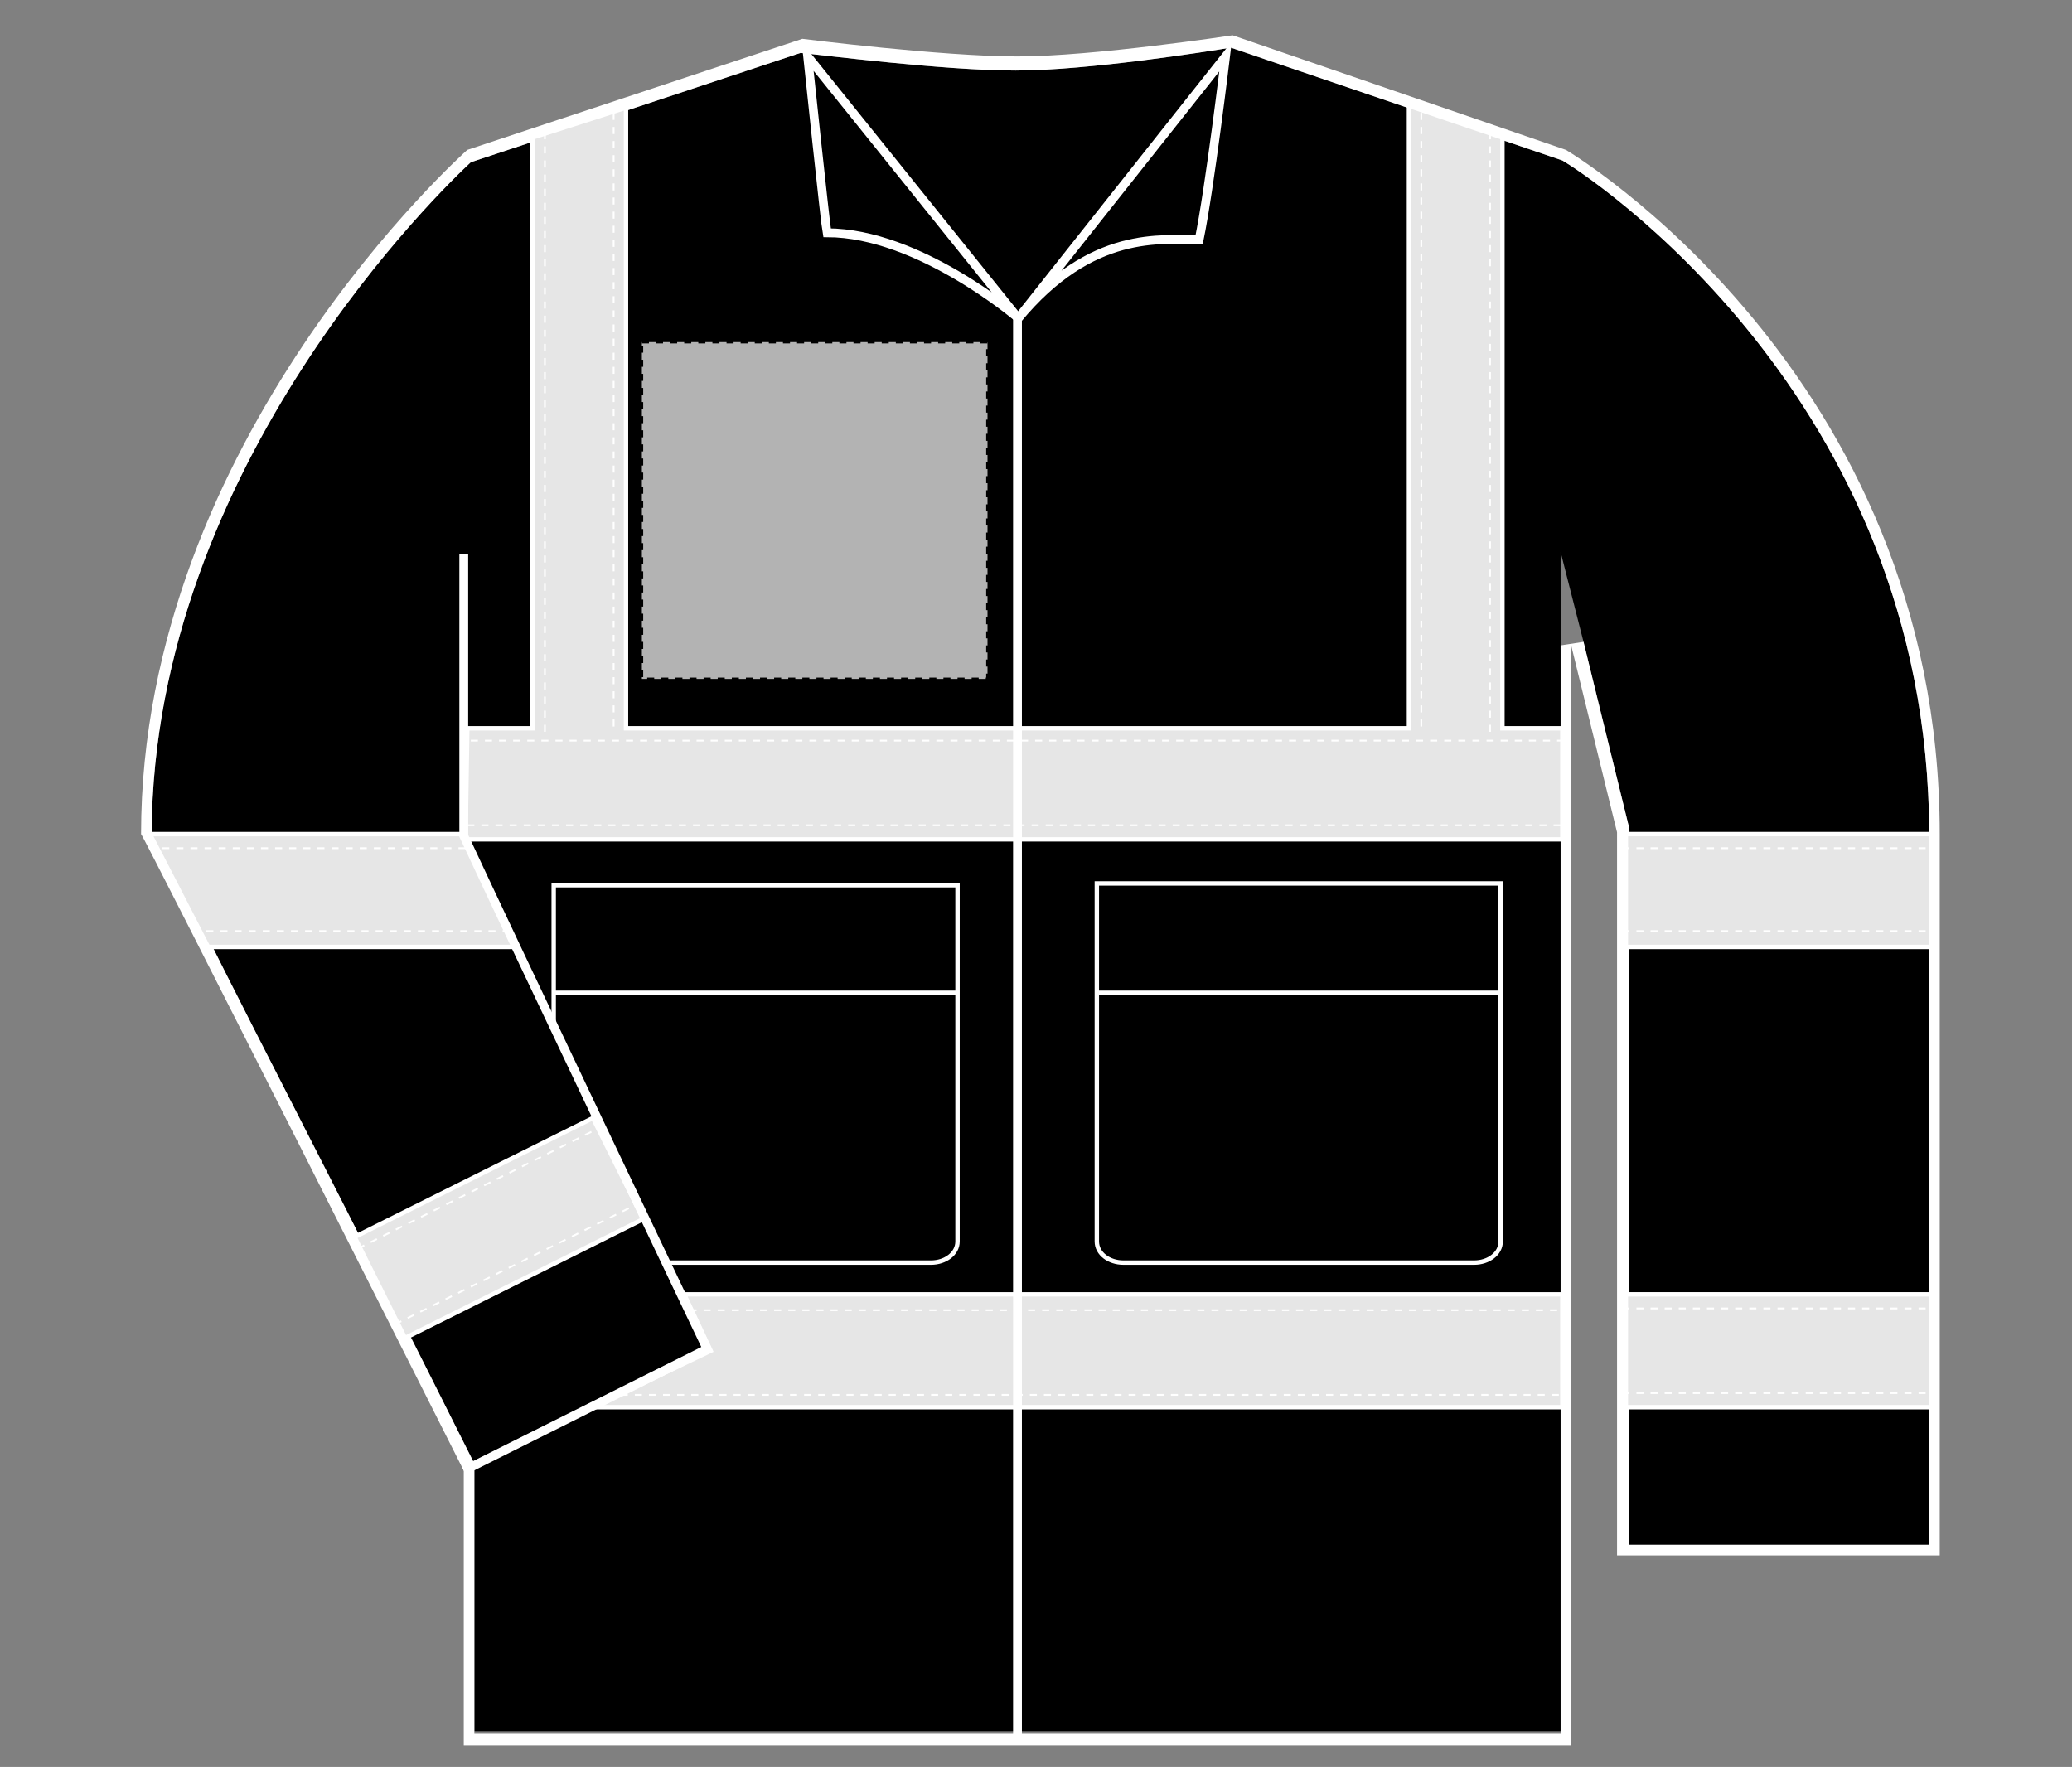 <?xml version="1.0" encoding="UTF-8"?>
<svg xmlns="http://www.w3.org/2000/svg" xmlns:xlink="http://www.w3.org/1999/xlink" version="1.1" id="Layer_1" x="0px" y="0px" viewBox="0 0 117.5 100.2" style="enable-background:new 0 0 117.5 100.2;" xml:space="preserve">
<rect x="0" y="0" width="117.5" height="100.2" fill="#808080" stroke="none"/>
<style type="text/css">
	.st0{fill:#FFFFFF;}
	.st1{fill:#E6E6E6;stroke:#FFFFFF;stroke-width:0.25;}
	.st2{fill:none;stroke:#FFFFFF;stroke-width:0.1;stroke-dasharray:0.4;}
	.st3{fill:#E6E6E6;stroke:#FFFFFF;stroke-width:0.25;stroke-miterlimit:4;}
	.st4{fill:none;stroke:#FFFFFF;stroke-width:0.25;}
	.st5{fill:none;stroke:#FFFFFF;stroke-width:0.5;}
	.st6{fill:#B3B3B3;stroke:#000000;stroke-width:0.15;stroke-dasharray:0.4;}
</style>
<g id="hi-vis-jacket-left-breast-garmentoutline">
	<path d="M69.8,2.7l18.8,6.4c1.2,0.7,20.8,13.3,20.8,38.2v40.3h-17V47.2v-0.1l0-0.1l-2.6-10.6l-1.3-5.1v5.2v61.7H26.9v-15v-0.2   L26.9,83c0,0-4.5-9-9.1-18c-2.3-4.5-4.6-9-6.3-12.4c-1.7-3.3-2.4-4.8-2.9-5.4c0.1-20.9,16.7-36.7,18.1-38l18.7-6.2   c1.1,0.1,8.1,1,12.2,1S68.6,2.9,69.8,2.7"></path>
	<path class="st0" d="M69.8,2.7l18.8,6.4c1.2,0.7,20.8,13.3,20.8,38.2v40.3h-17V47.2v-0.1l0-0.1l-2.6-10.6l-1.3,0.2v61.7H26.9v-15   v-0.2L26.9,83c0,0-4.5-9-9.1-18c-2.3-4.5-4.6-9-6.3-12.4c-1.7-3.3-2.4-4.8-2.9-5.4c0.1-20.9,16.7-36.7,18.1-38l18.7-6.2   c1.1,0.1,8.1,1,12.2,1S68.6,2.9,69.8,2.7 M69.9,2c0,0-7.9,1.2-12.2,1.2s-12.2-1-12.2-1l-19,6.3C26.4,8.6,8,24.9,8,47.3   c0.1,0,18.3,36.1,18.3,36.1v15.6h62.8V36.6l2.6,10.6v41H110c0,0,0-14.6,0-40.9S88.8,8.5,88.8,8.5L69.9,2L69.9,2z"></path>
	<polygon class="st1" points="85.2,41.3 85.2,7.8 79.9,6 79.9,41.3 35.5,41.3 35.5,6.1 30.2,7.8 30.2,41.3 26.5,41.3 26.4,47.6    88.6,47.6 88.6,41.3  "></polygon>
	<line class="st2" x1="30.9" y1="7.5" x2="30.9" y2="41.5"></line>
	<line class="st2" x1="34.8" y1="6.4" x2="34.8" y2="41.5"></line>
	<line class="st2" x1="84.5" y1="7.5" x2="84.5" y2="41.5"></line>
	<line class="st2" x1="80.6" y1="6.4" x2="80.6" y2="41.5"></line>
	<line class="st2" x1="26.7" y1="42" x2="88.5" y2="42"></line>
	<line class="st2" x1="26.5" y1="46.8" x2="88.7" y2="46.8"></line>
	<polygon class="st1" points="40.3,76.6 38.8,73.4 88.6,73.4 88.6,79.8 33.6,79.8  "></polygon>
	<line class="st2" x1="39.1" y1="74.3" x2="88.5" y2="74.3"></line>
	<line class="st2" x1="35.2" y1="79.1" x2="88.7" y2="79.1"></line>
	<rect x="92.2" y="47.3" class="st1" width="17.3" height="6.4"></rect>
	<line class="st2" x1="92" y1="48.1" x2="109.7" y2="48.1"></line>
	<line class="st2" x1="92" y1="52.8" x2="109.5" y2="52.8"></line>
	<rect x="92.2" y="73.4" class="st1" width="17.3" height="6.4"></rect>
	<line class="st2" x1="92" y1="74.2" x2="109.7" y2="74.2"></line>
	<line class="st2" x1="92" y1="79" x2="109.5" y2="79"></line>
	
		<rect x="20.7" y="66.4" transform="matrix(0.895 -0.447 0.447 0.895 -28.098 19.974)" class="st3" width="15.1" height="6.4"></rect>
	<line class="st2" x1="20.3" y1="70.8" x2="34.1" y2="63.9"></line>
	<line class="st2" x1="22.4" y1="75.1" x2="36.1" y2="68.3"></line>
	<polygon class="st1" points="29.3,53.7 11.8,53.7 8.5,47.3 26.3,47.3  "></polygon>
	<line class="st2" x1="26.4" y1="48.1" x2="8.6" y2="48.1"></line>
	<line class="st2" x1="28.9" y1="52.8" x2="11.3" y2="52.8"></line>
	<line class="st4" x1="31.4" y1="56.3" x2="54.3" y2="56.3"></line>
	<path class="st4" d="M54.3,70.4c0,0.7-0.7,1.2-1.5,1.2H37.7l-6.3-13.3v-8.1h22.9L54.3,70.4L54.3,70.4z"></path>
	<line class="st4" x1="62.2" y1="56.3" x2="85.1" y2="56.3"></line>
	<path class="st4" d="M85.1,70.4c0,0.7-0.7,1.2-1.5,1.2H63.7c-0.8,0-1.5-0.5-1.5-1.2V50.1h22.9V70.4z"></path>
	<path class="st5" d="M26.3,31.4v16c2.5,5.4,13.8,29.1,13.8,29.1l-13.8,6.9"></path>
	<path class="st5" d="M57.7,18L45.8,3.2c0,0,1,9.5,1.1,10C52.1,13.2,57.7,18,57.7,18z"></path>
	<path class="st5" d="M57.7,98.5V18.1L69.5,3.2c0,0-0.9,7.5-1.5,10.4c-2.1,0-6.1-0.6-10.3,4.5"></path>
</g>
<rect id="hi-vis-jacket-left-breast-garmentscreenbounds" x="36.4" y="19.4" class="st6" width="19.6" height="19.1"></rect>
</svg>

